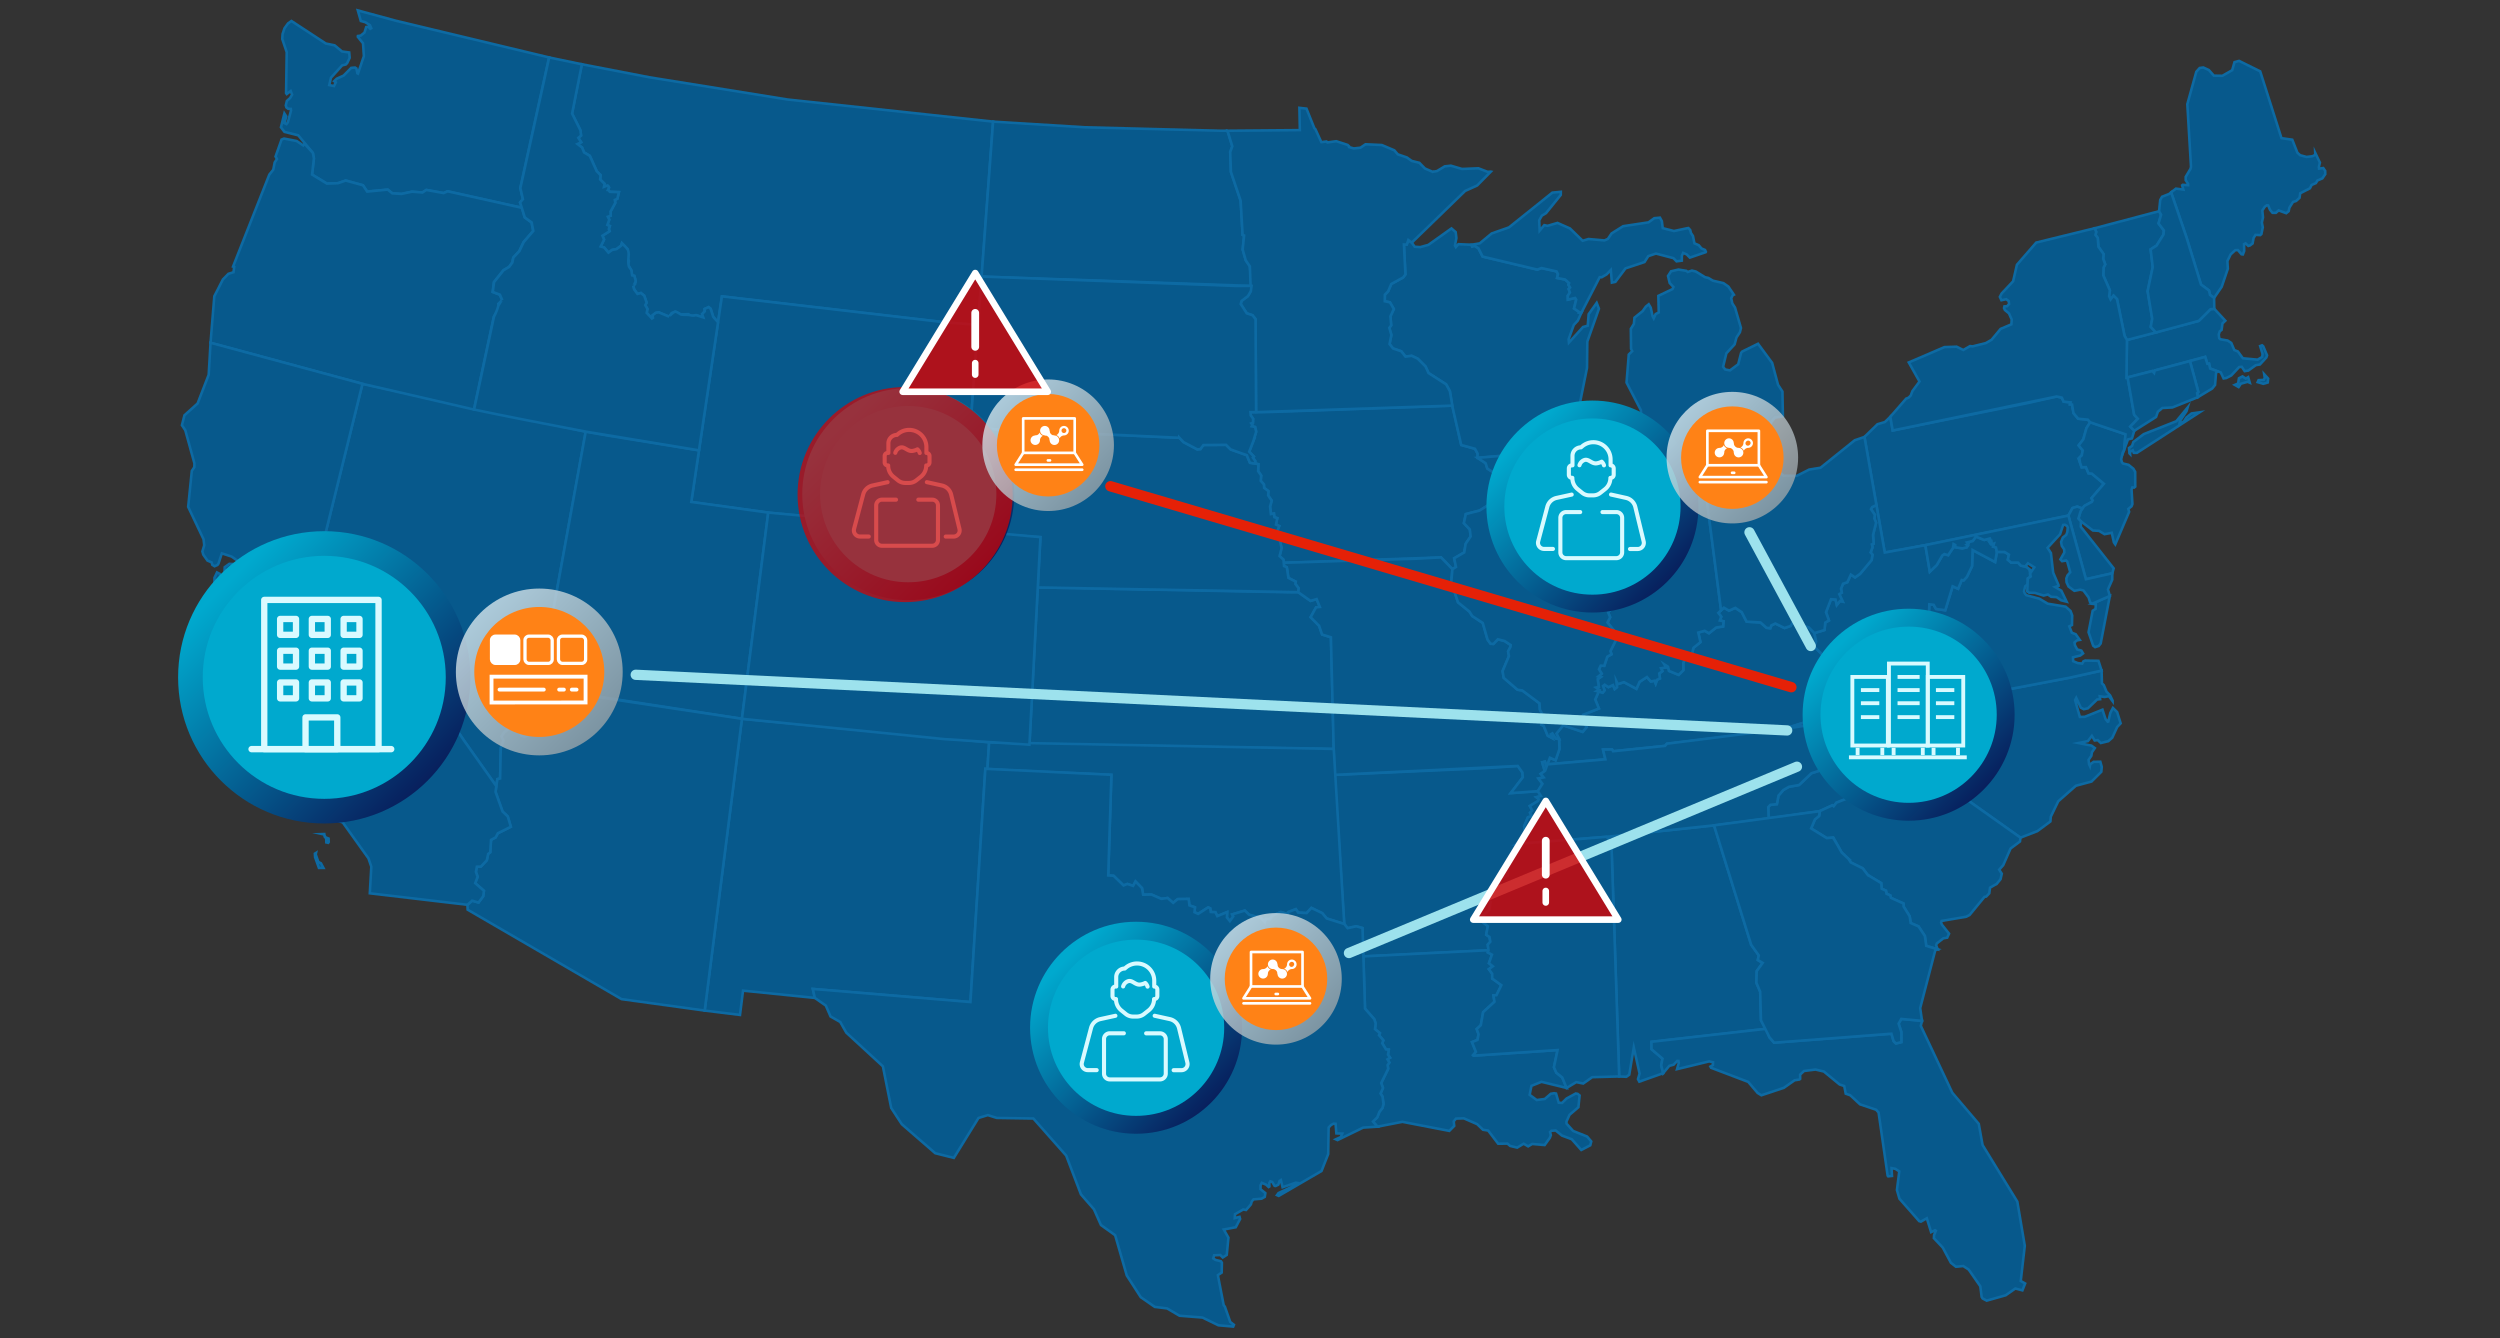 <?xml version="1.0" encoding="UTF-8"?>
<svg xmlns="http://www.w3.org/2000/svg" xmlns:xlink="http://www.w3.org/1999/xlink" width="1500" height="803" viewBox="0 0 1500 803">
  <rect x="0" y="0" width="1500" height="803" fill="#333333" stroke="none"/>
  <defs>
    <style>.cls-1{fill:#07598c;stroke:#0d6aa3;stroke-width:1.54px;}.cls-1,.cls-10,.cls-11,.cls-24,.cls-7,.cls-8,.cls-9{stroke-miterlimit:10;}.cls-2{fill:url(#linear-gradient);}.cls-3{fill:#00a9ce;}.cls-10,.cls-11,.cls-13,.cls-17,.cls-21,.cls-22,.cls-24,.cls-4,.cls-7,.cls-9{fill:none;}.cls-13,.cls-24,.cls-4{stroke:#d9faff;}.cls-10,.cls-11,.cls-13,.cls-17,.cls-21,.cls-22,.cls-4,.cls-7{stroke-linecap:round;}.cls-13,.cls-17,.cls-21,.cls-22,.cls-4{stroke-linejoin:round;}.cls-4{stroke-width:3.79px;}.cls-5{fill:url(#linear-gradient-2);}.cls-6{fill:#ff8216;}.cls-17,.cls-21,.cls-22,.cls-7,.cls-8,.cls-9{stroke:#fff;}.cls-7{stroke-width:2.31px;}.cls-16,.cls-8{fill:#fff;}.cls-8,.cls-9{stroke-width:1.97px;}.cls-10{stroke:#9de2ed;stroke-width:6.17px;}.cls-11{stroke:#e52107;stroke-width:6.24px;}.cls-12{fill:url(#linear-gradient-3);}.cls-13{stroke-width:2.45px;}.cls-14{fill:url(#linear-gradient-4);}.cls-15{fill:url(#linear-gradient-5);}.cls-17{stroke-width:1.59px;}.cls-18{fill:url(#linear-gradient-6);}.cls-19{fill:url(#linear-gradient-7);}.cls-20,.cls-25{fill:#d80000;}.cls-20{fill-rule:evenodd;opacity:0.8;}.cls-21{stroke-width:3.96px;}.cls-22{stroke-width:4.66px;}.cls-23{fill:url(#linear-gradient-8);}.cls-24{stroke-width:2.32px;}.cls-25{opacity:0.7;}.cls-26{fill:url(#linear-gradient-9);}</style>
    <linearGradient id="linear-gradient" x1="137.22" y1="349.07" x2="261.24" y2="473.09" gradientUnits="userSpaceOnUse">
      <stop offset="0" stop-color="#00a9ce"></stop>
      <stop offset="1" stop-color="#081a59"></stop>
    </linearGradient>
    <linearGradient id="linear-gradient-2" x1="288.17" y1="367.79" x2="358.96" y2="438.57" gradientUnits="userSpaceOnUse">
      <stop offset="0" stop-color="#d6e6ed" stop-opacity="0.8"></stop>
      <stop offset="1" stop-color="#9aa3a8" stop-opacity="0.8"></stop>
    </linearGradient>
    <linearGradient id="linear-gradient-3" x1="503.37" y1="254.91" x2="593.31" y2="344.85" xlink:href="#linear-gradient"></linearGradient>
    <linearGradient id="linear-gradient-4" x1="913.88" y1="262.36" x2="1003.82" y2="352.3" xlink:href="#linear-gradient"></linearGradient>
    <linearGradient id="linear-gradient-5" x1="1011.49" y1="246.68" x2="1067.31" y2="302.5" xlink:href="#linear-gradient-2"></linearGradient>
    <linearGradient id="linear-gradient-6" x1="640.07" y1="575.08" x2="730.01" y2="665.01" xlink:href="#linear-gradient"></linearGradient>
    <linearGradient id="linear-gradient-7" x1="737.68" y1="559.4" x2="793.5" y2="615.21" xlink:href="#linear-gradient-2"></linearGradient>
    <linearGradient id="linear-gradient-8" x1="1103.6" y1="387.26" x2="1193.54" y2="477.19" xlink:href="#linear-gradient"></linearGradient>
    <linearGradient id="linear-gradient-9" x1="600.98" y1="239.23" x2="656.79" y2="295.05" xlink:href="#linear-gradient-2"></linearGradient>
  </defs>
  <g id="_02" data-name="02">
    <polygon class="cls-1" points="1340.9 230.95 1343.17 232.25 1344.51 230.23 1348.54 229.08 1349.87 229.63 1348.9 226.3 1347.46 227.13 1345.48 225.83 1343.36 226.96 1342.88 230.08 1340.9 230.95"></polygon>
    <polygon class="cls-1" points="1354.59 229.3 1357.95 230.29 1360.65 229.5 1360.89 227.15 1358.51 224.54 1358.85 226.72 1358.26 227.93 1355.15 228.09 1354.59 229.3"></polygon>
    <polygon class="cls-1" points="1276.57 226.45 1275.87 226.63 1276.17 203.99 1319.29 192.51 1326.33 185.5 1328.58 185.29 1335.19 192.44 1333.48 194.07 1332.97 197.92 1331.82 198.85 1331.26 200.64 1331.54 202.95 1332.24 203.57 1336.53 204.3 1338.75 205.73 1340.59 210.04 1342.72 210.87 1345.71 214.96 1354.58 215.8 1357.3 214.16 1357.54 212.35 1356.07 207.63 1357.23 207.18 1357.95 207.79 1360.24 213.2 1359.83 214.47 1355.96 218.7 1353.48 219.1 1348.99 222.36 1346.8 222.69 1345.07 220.09 1343.49 220.23 1338.75 225.28 1335.75 226.83 1334.15 227.08 1332.44 223.44 1326.08 221.13 1325.44 218.21 1324.4 218.29 1323.11 214.13 1292.82 222.28 1292.46 223.8 1291.4 222.63 1276.57 226.45"></polygon>
    <polygon class="cls-1" points="1034.05 442.21 1069.95 437.43 1083.15 433.33 1084.37 429.83 1088.95 427.55 1089.01 424.83 1092 422.58 1091.86 420 1107.69 404.49 1107.71 404.57 1103.52 404.33 1102.12 402.46 1099.12 401.41 1098.17 398.77 1093.34 394.29 1093.41 392.77 1088.45 387.91 1089.71 385 1088.63 379.86 1088.63 379.86 1085.22 376.38 1081.91 375.56 1079.57 370.7 1076.67 372.03 1074.27 375.6 1070.73 376.81 1065.17 374.1 1062.78 375.25 1062.18 376.95 1059.9 376.66 1056.29 373.47 1047.97 373 1045.05 367.29 1041.19 364.71 1037.41 366.4 1034.35 364.6 1031 367.74 1032.75 370.01 1031.89 372.31 1034.11 372.74 1033.88 375.87 1029.74 376.5 1025.4 379.94 1022.83 378.47 1018.96 379.54 1020.27 385.28 1016.06 388.69 1014.93 393.51 1011.34 394.52 1009.95 397.81 1009.99 402.18 1007.21 404.91 1001.43 402.57 1000.83 400.05 998.58 398.61 999.72 400.48 996.6 400.93 997.41 402.73 995.55 404.04 995.97 407.08 994.25 407.87 993.42 410.16 992.76 408.43 990.49 408.88 988.17 406.23 983.75 409.11 981.85 413.29 974.38 409.28 970.69 410.46 969.79 408.63 970.17 412.3 968.81 413.42 967.8 411.03 965.05 412.28 962.81 410.82 961.8 411.61 962.74 414.21 961.56 415.63 959.3 414.84 957.12 419.71 959.34 425.1 949.86 428.85 949.45 432.27 952.01 436.24 949.59 439.13 937.89 435.18 933.86 440.18 935.46 443.43 935.64 449.5 933.35 456.13 929.93 454.64 928.42 458.63 963.24 455.61 961.83 449.75 967.27 449.72 967.84 450.76 999.03 447.54 1000.14 446.22 1034.05 442.21"></polygon>
    <polygon class="cls-1" points="1241.8 406.61 1119.57 429.87 1118.78 434.54 1119.57 435.81 1118.67 438.67 1119.83 440.38 1117.33 440.3 1115.27 442.32 1112.12 449.24 1108.63 447.99 1106.57 449.02 1100.85 455.51 1098.56 452.64 1095.49 455.03 1094.94 457.31 1092.34 457.1 1092.65 459.16 1091 462.62 1086.86 463.94 1079.44 471 1073.32 472.09 1069.96 474.05 1067.11 477.34 1066.13 482.48 1062.22 482.9 1060.95 484.27 1061.14 491.04 1091.73 486.73 1099.49 483.17 1100.22 483.76 1101.85 481.61 1107.65 479.32 1108.54 477.69 1142.15 474.43 1143.14 477.28 1145.34 474.99 1149.92 479.33 1150.5 483.65 1178.54 478.65 1212.28 502.61 1222.45 498.67 1230.25 492.86 1230.49 489.97 1234.96 480.77 1245.55 471.45 1254.91 468.94 1260.79 463.08 1261.06 460.19 1260.2 457.03 1256.18 457.1 1254.12 458.57 1253.94 459.63 1253.44 458.52 1253.14 455.94 1254.82 453.46 1255.17 451.35 1256.91 448.84 1254.86 447.36 1247.1 445.82 1252.71 444.69 1255.13 441.52 1256.8 444.3 1258.64 444.07 1260.5 445.82 1264.99 444.71 1267.34 442.65 1270.29 436.21 1272.4 434 1270.28 427.24 1267.76 424.77 1266.17 427.79 1264.98 432.93 1264.59 433.02 1263.31 431.37 1261.49 425.8 1250.83 430.1 1247.91 430.14 1245.06 420.08 1245.75 418.73 1248.5 424.62 1250.31 425.54 1252.71 425.01 1258.26 419.71 1260.08 419.52 1259.84 417.75 1262.79 418.2 1265.34 417.7 1267.58 420.75 1267.58 420.36 1266.06 417.24 1263.91 414.99 1262.3 411.09 1261.17 410.02 1260.96 402.35 1241.8 406.61"></polygon>
    <polygon class="cls-1" points="971.51 645.88 975.81 646.08 977.56 644.83 980.27 628.47 983.75 644.15 982.78 647.49 983.59 649 997.91 643.92 996.73 639.11 997.51 635.19 990.92 629.53 990.9 625.07 1059.69 617.29 1056.6 612.23 1056.11 595.01 1053.86 589.74 1054.04 582.66 1057.61 577.73 1054.7 576.02 1055.28 573.26 1050.71 566.87 1028.42 495.21 963.85 502.09 966.82 505.2 971.51 645.88"></polygon>
    <polygon class="cls-1" points="890 460.97 800.63 464.92 806.55 554.39 808.58 556.91 813.77 555.77 817.5 556.84 818.03 573.84 893.11 570.14 892.66 566.8 894.2 565.03 893.7 562.19 891.72 560.83 892.71 555.73 889.87 553.43 891.78 552.51 891.95 551.11 889.72 549.46 893.67 545.85 894.34 541.16 892.71 539.77 897.87 537.47 898.01 535.88 895.72 534.53 898.04 532.71 898.85 530.18 900.31 530.18 900.13 527.31 904.7 525.41 903.94 519.02 904.7 515.69 907.1 515.33 906.93 512.87 911.68 509.45 910.43 506.36 912.82 505.11 913.45 502.78 915.58 502.42 914.47 495.76 916.79 490.32 919.07 489.77 918.04 487.65 919.38 486.35 917.89 483.59 922.76 480.64 923.34 479.59 921.79 478.32 924.62 477.62 922.71 474.69 906.42 475.87 913.67 466.41 913.48 463.55 910.67 459.57 890 460.97"></polygon>
    <polygon class="cls-1" points="774.14 355.37 622.66 352.46 617.66 446.84 800.23 449.36 798.55 382.36 793.26 380.7 791.48 375.48 786.38 370.33 789.65 364.41 791.9 364.17 789.99 359.45 786.32 360.51 778.88 355.29 774.14 355.37"></polygon>
    <polygon class="cls-1" points="760.78 247.24 871.39 243.37 876.74 267 884.97 269.24 886.56 272.11 886.5 274.68 891.38 277.91 892.4 281.13 898.07 284.79 899.01 288.69 898.16 294.21 895.68 296.67 894.93 301.78 887.74 306.34 879.48 308.46 878.34 313.9 881.89 317.64 882.39 321.88 879.41 326.24 878.54 331.46 872.5 334.99 873.62 340.19 871.46 341.52 864.63 334.45 770.32 337.67 770.07 335.8 767.74 333.65 768.95 328.89 767.78 323.75 768.02 319.58 766.3 318.81 767.53 315.62 765.59 314.76 766.36 310.88 764.59 310.31 764.37 308.13 762.53 308.44 762.03 303.89 763.02 300.42 760.88 297.27 761.07 294.7 758.49 292.75 758.34 290.67 756.43 288.5 756.7 285.33 754.87 282.67 755.05 278.51 753.11 278.13 753.17 276.65 751.7 274.58 752.27 273.88 749.52 271.03 752.66 262.92 752.52 262.91 753.7 259.04 753.04 256.19 750.98 255.8 751.4 255.01 750.74 254.03 751.75 253.72 751.88 251.26 750.45 249.29 750.29 247.3 760.78 247.24"></polygon>
    <polygon class="cls-1" points="488.91 598.75 487.69 593.37 582.26 601.23 591.21 461.28 592.46 461.37 593.47 445.42 445.16 431.28 422.81 606.35 444 608.96 445.82 594.39 488.91 598.75"></polygon>
    <polygon class="cls-1" points="567.1 193.41 433.15 177.83 430.83 193.42 427.92 190.09 426.38 185.28 425.18 184.29 422.73 185.42 422.88 186.84 421.26 188.48 421.95 190.49 417.61 189.11 414.51 189.93 413.09 188.51 408.44 188.66 405.14 187.03 403.02 187.78 401.51 190.04 395.23 187.41 393.48 187.71 391.59 189.18 391.82 190.73 391.19 191.12 387.98 187.68 388.45 185.36 387.13 183.03 387.96 181.58 386.52 177.44 384.54 175.78 382.45 176.33 380.57 173.7 379.91 171.38 381.06 170.48 381.41 168.85 380.58 165.51 379.29 165.19 378.87 162.42 376.89 158.87 377.35 156.65 376.53 154.9 377.19 152.81 376.07 151.93 376.69 149.63 373.15 145.9 372.67 147.43 369.9 149.42 367.29 149.93 365.08 151.53 362.49 148.46 360.39 147.85 362.44 143.75 361.49 141.36 365.77 138.66 365.32 137.37 365.93 135.59 364.44 134.93 365.59 131.74 364.73 129.98 366.45 129.41 366.35 126.89 369.21 121.62 368.91 119.88 370.41 119.26 371.37 115.25 365.93 115.05 364.83 113.83 365.49 112.56 364.59 111.41 362.39 112.08 362.74 110.24 360.11 107.66 360.39 105.12 358.03 102.67 353.89 93.48 350.43 91.42 349.24 88.5 346.5 86.35 348.7 85.29 346.96 82.67 348.61 81.29 348.21 78.13 343.2 68.16 349.08 38.54 389.61 46.37 472.58 59.71 595.86 72.97 586.81 194.97 567.1 193.41"></polygon>
    <polygon class="cls-1" points="1262.35 290.25 1255.14 284.2 1253.11 283.98 1251.55 280.27 1248.96 280.37 1247.74 276.79 1247.92 276.95 1247.62 274.58 1249.05 273.22 1249.64 270.23 1247.18 267.25 1249.97 263.64 1251.87 256.88 1254.13 253.38 1252.7 251.79 1246.9 251.23 1244.08 247.85 1243.23 242.75 1242.01 242.63 1242.35 241.43 1238.16 240.99 1237.11 238.59 1234 237.89 1216.86 241.79 1135.62 258.3 1134.13 250.12 1130.93 253.23 1126.51 254.52 1118.67 262.15 1130.85 331.53 1155.23 327.11 1241.04 309.35 1243.5 304.83 1246.37 303.97 1249.43 305.09 1250.54 303.61 1255.13 301.12 1255.62 300.19 1254.86 298.94 1262.35 290.25"></polygon>
    <polygon class="cls-1" points="939.96 652.78 924.91 649.1 918.87 651.5 917.79 656.88 922.03 660.02 926.86 659.39 930.47 656.27 932.43 655.92 933.63 656.13 935.24 661.63 937.23 661.75 939.94 659.1 945.44 656.11 946.59 656.3 947.77 657.27 947.04 664.34 941.73 668.89 939.89 672.88 939.91 674.16 943.88 678.57 952.28 681.93 954.76 684.86 954.17 687.18 948.76 689.99 943.06 683.54 937.19 681.36 933.41 678.29 930.84 678.48 930.02 679.23 930.52 681.07 929.93 682.67 926.79 687.04 919.31 686.38 916.9 687.83 914.19 686.24 910.29 688.57 906.07 687.56 904.51 686.18 898.91 686.24 892.89 678.34 889.78 677.84 886.32 674.51 878.31 671.01 873.59 671.16 872.23 672.81 872.54 675.55 869.59 678.54 841.44 673.1 826.45 676.01 823.78 672.95 826.35 670.41 827.68 667.02 829.48 664.8 830.09 662.33 829.51 658.02 828.33 656.11 829.76 652.8 828.72 649.8 832.91 641.28 832.57 639.02 833.61 637.52 832.45 635.58 834.02 634.64 832.77 632.81 833.26 629.95 832.4 629.78 832.49 629.68 831.56 629.61 829.33 625.94 830.01 624.24 827.39 621.1 827.93 619.88 825 617.51 825.39 614.06 824.55 611.53 819 605.19 818.03 573.84 893.11 570.14 892.7 571.45 895.17 572.78 893.36 577.94 895.7 579.77 893.32 581.51 895.31 584.25 895.33 587.11 900.82 591.12 897.87 597.13 896.06 597.26 896.7 601.06 889.89 607.3 888.5 615.1 886.02 617.4 887.15 620.59 886.49 623.98 883.2 625.25 885.55 631.14 883.41 633.63 883.57 633.42 934.55 630.03 932.36 640.36 933.79 643.6 937.34 646.48 939.96 652.78"></polygon>
    <polygon class="cls-1" points="1293.57 199.48 1290.45 196.11 1291.33 191.26 1288.58 174.72 1291.64 160.23 1290.39 149.63 1293.96 147.34 1298.12 140.69 1298.33 138.28 1295.13 134.06 1296.67 128.83 1295.44 126.72 1256.75 136.95 1257.73 139.14 1257.27 140.98 1258.64 142.78 1259.05 148.05 1262.14 152.46 1261.9 155.27 1263.13 158.63 1262.14 160.49 1261.96 165.23 1265.91 174.19 1265.47 177.68 1266.36 179.68 1268.13 177.39 1270.2 179.5 1274.73 201.51 1276.17 203.99 1293.57 199.48"></polygon>
    <polygon class="cls-1" points="1248.56 312.82 1255.73 318.29 1259.46 318.54 1262.72 320.52 1267.06 319.69 1268.32 325.41 1269.16 326.63 1277.48 307.09 1276.99 305.36 1278.93 303.77 1279.45 302.41 1278.93 293.66 1279.39 292.44 1280.43 292.58 1281.15 292 1281.11 283.12 1280.03 281.24 1277.13 278.89 1273.79 278.09 1273.14 277.32 1272.69 275.48 1273.58 271.6 1274.48 270.06 1275.29 260.57 1254.13 253.38 1251.87 256.88 1249.97 263.64 1247.18 267.25 1249.64 270.23 1249.05 273.22 1247.62 274.58 1247.92 276.95 1247.74 276.79 1248.96 280.37 1251.55 280.27 1253.11 283.98 1255.14 284.2 1262.35 290.25 1254.86 298.94 1255.62 300.19 1255.13 301.12 1250.54 303.61 1248.39 306.65 1247.03 311.15 1248.56 312.82"></polygon>
    <polygon class="cls-1" points="1318.71 238.32 1327.35 233.1 1329.05 230.96 1329.62 223.94 1330.33 222.7 1326.08 221.13 1325.44 218.21 1324.4 218.29 1323.11 214.13 1313.95 216.65 1318.99 235.18 1318.26 235.88 1318.71 238.32"></polygon>
    <polygon class="cls-1" points="1162.61 569.58 1161.68 567.15 1162.09 566.07 1165.95 563.02 1168.33 562.6 1169.44 560.2 1165.11 554.75 1164.65 553.52 1164.98 552.55 1179.68 550.05 1181.76 548.99 1190.69 538.13 1191.76 537.93 1193.57 535.99 1194.02 532.59 1198.04 530.33 1200.36 527.47 1201.07 524.23 1199.51 521.8 1201.93 519.12 1206.33 509.12 1211.99 504.89 1212.28 502.61 1178.54 478.65 1150.5 483.65 1149.92 479.33 1145.34 474.99 1143.14 477.28 1142.15 474.43 1108.54 477.69 1107.65 479.32 1101.85 481.61 1100.22 483.76 1099.49 483.17 1091.73 486.73 1091.9 486.71 1091.44 489.59 1088.97 491.64 1086.66 497.08 1096.09 502.89 1099.79 502.54 1101.88 506.04 1101.86 505.94 1104.98 511.46 1109.3 515.51 1109.21 515.52 1110.43 517.43 1117.64 521.03 1120.77 525.13 1120.84 525.12 1128.74 529.88 1129.01 533.24 1131.6 534.42 1131.91 536.27 1134.15 537.21 1134.55 538.73 1142.11 542.12 1142.15 543.9 1145.81 549.8 1146.4 553.82 1151.09 555.83 1154.91 561.59 1155.75 567.54 1162.61 569.58"></polygon>
    <polygon class="cls-1" points="1255.27 362.26 1257.49 362.57 1257.34 365.35 1255.61 366.44 1253.12 379.32 1255.92 387.43 1257.07 388.29 1259.23 387.59 1260.41 386.1 1265.91 357.56 1255.27 362.26"></polygon>
    <polygon class="cls-1" points="237.58 12.45 329.46 34.45 312.18 112.83 313.71 119.49 312.01 121.54 313.16 124.7 268.56 114.78 266.19 115.85 255.8 113.97 253.43 115.51 247.23 115.01 240.86 116.36 235.39 116 232.61 113.77 220.3 114.96 217.79 111.17 207.41 108.32 202.81 109.93 196.15 110.17 187.23 104.75 188.34 95.07 187.71 91.74 178.93 81.19 170.68 79.13 168.56 76.37 170.63 68.08 171.75 69.83 170.7 73.92 171.89 74.48 172.71 73.38 174.62 66.29 174.48 65.33 172.92 65.29 171.82 64.46 171.47 63.22 172.12 60.54 174.01 58.87 175.26 56.79 174.41 54.6 172.05 56.45 171.64 55.92 172.02 31.28 169.35 23.37 169.53 20.46 170.71 16.95 172.83 14.01 174.86 12.59 195.48 26.11 200.78 27.2 205.2 30.88 209.53 31.48 209.82 34.69 208.33 37.82 207.46 38.71 205.31 39.22 198.57 46.66 197.54 51.04 200.38 51.63 201.49 49.41 200.51 48.73 202.03 47.22 206.18 45.34 210.72 40.72 213 40.52 213.83 41.05 214.42 43.95 214.78 44.15 218.32 33.69 217.8 25.98 214.68 22.08 214.74 21.6 216.45 21.35 218.67 19.55 219.73 16.2 221 16.05 222.17 17.27 222.75 16.92 221.95 15.09 219.15 13.32 216.48 12.59 214.68 6.24 237.58 12.45"></polygon>
    <polygon class="cls-1" points="1241.8 406.61 1119.57 429.87 1069.95 437.43 1083.15 433.33 1084.37 429.83 1088.95 427.55 1089.01 424.83 1092 422.58 1091.86 420 1107.69 404.49 1107.71 404.57 1108.3 405.29 1107.58 406.7 1109.06 407.58 1109.46 409.61 1112.09 411.71 1117.65 413.42 1122.47 410.51 1123.37 408.35 1127.4 410.69 1134.68 407.06 1135.4 406.12 1134.65 404.53 1135.19 403.54 1138.02 404.46 1142.86 400.9 1144.82 401.76 1148.6 398.18 1147.58 396.86 1149.33 394.72 1147.38 393.15 1152.75 381.81 1153.51 376.54 1155.94 373.16 1155.57 371.63 1157.42 367.65 1157.58 362.58 1160.22 362.89 1161.6 365.36 1167.15 366.15 1171.57 351.78 1174.87 353.27 1177.04 348 1178.17 348.26 1180.1 346.19 1183.23 339.69 1183.56 330.02 1197.06 337.21 1198.12 331.13 1202.72 331.18 1205.37 332.77 1204.7 335.83 1206.68 337.55 1210.88 337.59 1212.49 339.37 1215.11 339.93 1216.78 340.79 1216.68 340.71 1217.73 342.01 1218.41 345.92 1216.71 347.08 1216.67 350.54 1215.12 351.78 1214.43 354.77 1214.84 356 1215.78 357.12 1223.61 359.21 1228.58 362.2 1239.38 363.98 1242.33 366.6 1243.33 369.31 1243.18 375.03 1241.6 375.8 1243.09 379.63 1245.42 380.52 1247.85 383.95 1246.24 384.21 1244.69 385.48 1245 387.22 1246.34 389.68 1248.81 390.34 1249.84 392.05 1248.12 393.35 1243.78 394.4 1243.89 396.7 1246.63 397.84 1249.34 398.15 1250.07 396.77 1251.1 396.34 1259.08 396.48 1260.96 402.35 1241.8 406.61"></polygon>
    <polygon class="cls-1" points="850.13 335.21 770.32 337.67 770.42 339.65 772.07 340.33 773.05 346.76 777.43 348.98 777.22 350.36 779.13 352.91 778.88 355.29 786.32 360.51 789.99 359.45 791.9 364.17 789.65 364.41 786.38 370.33 791.48 375.48 793.26 380.7 798.55 382.36 800.63 464.92 910.67 459.57 913.48 463.55 913.67 466.41 906.42 475.87 922.71 474.69 925.47 470.29 923.09 467.1 926.2 466.45 924.45 464.32 926.85 462.63 925.33 457.38 926.96 456.94 927.85 460.26 929.93 454.64 933.35 456.13 935.64 449.5 935.46 443.43 933.54 443.09 931.41 439.99 930.45 440.56 931.41 442.88 928.63 441.4 926.2 435.53 924.81 434.84 926.39 430.25 923.93 425.77 923.73 422 913.35 414.25 910.54 413.86 902.22 406.7 901.56 402.67 905.37 393.65 904.86 390.9 906.34 388.02 906.42 387.01 902.73 384.58 898.7 383.58 896.07 386.35 894.37 386.26 892.53 383.71 889.65 373.76 883.31 369.59 881.73 367 874.8 361.37 870.78 349.3 871.46 341.52 864.63 334.45 850.13 335.21"></polygon>
    <polygon class="cls-1" points="732.22 78.44 650.91 76.37 595.86 72.97 588.96 165.94 750.94 171.55 749.92 159.79 747.45 156.18 745.6 149.71 746.47 141.28 745.57 140.98 744.39 120.44 738.57 103.18 738.12 91.29 739.39 87.78 736.5 78.44 736.57 78.45 732.22 78.44"></polygon>
    <polygon class="cls-1" points="278.42 444.36 194.99 321.19 217.47 230.29 351.43 258.99 319.02 437.46 316.38 441.4 314.88 442.15 312.82 441.45 311.03 437.71 308.68 437.77 306.38 436.33 302.49 439.44 300.93 441.76 302.12 444.41 300.48 448.85 300.06 467.1 298.43 467.49 297.79 471.71 278.42 444.36"></polygon>
    <polygon class="cls-1" points="567.1 193.41 433.15 177.83 414.77 301.17 460.95 307.57 577.58 319.21 586.81 194.97 567.1 193.41"></polygon>
    <polygon class="cls-1" points="1312 142.78 1302.66 115.43 1305.56 113.17 1309.99 113.76 1309.27 111.2 1309.68 110.88 1312.86 111.11 1312.81 110.2 1311.42 108.14 1311.42 106.1 1314.3 101.28 1314.6 100.07 1312.39 62.49 1317.79 43.04 1319.8 40.8 1321.96 40.48 1325.3 42.01 1328.31 45.4 1333.41 45.48 1339.31 42.12 1340.7 37.29 1343.44 36.53 1356.11 42.8 1368.88 82.89 1375.36 83.82 1378.43 91.6 1380.09 93.13 1383.94 94.17 1387.54 93.72 1389.17 92.88 1389.12 91.64 1391.95 97.57 1391.33 100.16 1391.43 101.15 1393.97 100.83 1395.12 102.53 1395.18 104.48 1393.42 107.04 1390.44 108.32 1389.55 109.85 1386.96 110.99 1385.98 112.97 1380.13 115.97 1379.74 118.69 1377.69 120.58 1375.81 121.17 1373.68 124.53 1373.19 126.75 1371.72 127.93 1367.19 126.25 1365.51 127.71 1363.5 127.69 1362 125.89 1360.89 123.24 1360.06 123.18 1358.86 124.08 1357.4 126.27 1357.8 130.47 1357.12 133.56 1357.68 136.4 1356.84 140.45 1356.15 141.08 1353.29 140.91 1352.15 142.81 1351.57 146.07 1350.01 147.26 1348.99 147.57 1347.33 146.01 1346.43 146.47 1346.53 150.56 1345.74 152.66 1344.9 152.57 1342.75 150.04 1341.2 150.09 1338.39 152.64 1336.44 156.62 1336.7 161.28 1333.03 172.08 1328.45 178.74 1326.01 176.97 1325.39 174.28 1320.58 170.71 1312 142.78"></polygon>
    <polygon class="cls-1" points="968.22 293.32 964.61 293.39 959.86 292.03 967.07 364.95 964.86 367.37 966.07 370.35 964.49 373.5 968.15 378.1 967.87 380.72 969.32 384.47 966.25 390.65 966.9 392.57 964.36 394.02 962.56 399.49 960.4 399.39 959.37 401.58 961.01 404.22 958.94 405.9 960.36 406.26 958.61 407.53 959.29 412.04 957.54 412.51 959.46 413.93 958.05 414.66 959.23 414.94 959.3 414.84 961.56 415.63 962.74 414.21 961.8 411.61 962.81 410.82 965.05 412.28 967.8 411.03 968.81 413.42 970.17 412.3 969.79 408.63 970.69 410.46 974.38 409.28 981.85 413.29 983.75 409.11 988.17 406.23 990.49 408.88 992.76 408.43 993.42 410.16 994.25 407.87 995.97 407.08 995.55 404.04 997.41 402.73 996.6 400.93 999.72 400.48 998.58 398.61 1000.83 400.05 1001.43 402.57 1007.21 404.91 1009.99 402.18 1009.95 397.81 1011.34 394.52 1014.93 393.51 1016.06 388.69 1020.27 385.28 1018.96 379.54 1022.83 378.47 1025.4 379.94 1029.74 376.5 1033.88 375.87 1034.11 372.74 1031.89 372.31 1032.75 370.01 1031 367.74 1032.63 366.13 1021.97 283.57 973.32 289.09 968.22 293.32"></polygon>
    <polygon class="cls-1" points="952.21 220.75 952.39 204.96 959.37 185.23 958.01 181.72 953.19 188.53 952.63 195.42 949.82 196.19 941.35 205.55 941.16 203.58 944.27 194.98 946.7 192.36 948.95 187.4 947.61 187.43 947.67 187.31 944.42 185.06 945.73 179.78 945.07 178.77 940.72 179.8 940.69 177.42 941.95 175.53 941.21 173.42 942.04 172.55 941.01 170.76 941.47 169.85 939.06 167.7 934.25 166.79 934.8 164.46 933.96 162.85 924.91 160.83 922.38 161.75 889.59 153.95 887.04 148.92 884.61 147.43 883.27 147.91 882.85 146.85 875.04 146.5 873.51 148.26 872.97 147.32 873.85 142.85 873.41 139.25 870.88 137.05 857.03 146.92 852.13 148.27 848.83 148.05 847.07 145.59 845 144.03 844.06 146.73 842.35 146.71 843.25 164.65 841.88 166.48 834.78 170.37 832.88 174.77 830.91 176.82 830.86 180.75 833.95 181.4 836.28 185.44 834.26 189.77 834.71 195.26 833.58 196.7 834.82 200.97 833.72 206.43 835.82 209.1 840.75 210.75 843.29 213.99 847.01 213.5 850.61 215.19 855.32 219.89 857.09 223.82 867.68 230.64 869.93 234.75 871.32 243.38 876.74 267 884.97 269.24 886.56 272.11 886.5 274.68 951 269.34 947.05 246.33 952.21 220.75"></polygon>
    <polygon class="cls-1" points="1312.58 244.49 1305.76 252.76 1286.25 260.46 1280.03 265.2 1279.22 267.54 1277.41 268.81 1277.66 272.01 1278.07 272.43 1277.97 271.13 1279.66 270.2 1280.25 271.69 1282.12 271.73 1319.78 247.38 1314.92 248.07 1311.83 250.54 1310.31 252.9 1307.71 254.1 1307.9 252.72 1311.89 246.74 1312.58 244.49"></polygon>
    <polygon class="cls-1" points="1088.63 379.86 1094.7 378.02 1095.16 373.54 1097.37 372.27 1095.58 367.34 1098.6 359.53 1101.32 359.71 1102.09 362.99 1104.01 360.58 1105.6 360.92 1103.58 356.52 1105.05 355.58 1104.59 353.25 1105.8 350.25 1108.41 349.32 1110.5 344.75 1113.02 346.45 1116.04 344.33 1122.96 336.03 1123.5 332.8 1122.35 331.49 1123.55 328.26 1123.11 326.63 1124.2 326.24 1123.81 320.98 1125.65 313.62 1124.61 311.08 1124.92 308.92 1122.57 305.5 1123.26 304.28 1125.77 303.03 1125.84 303.03 1130.85 331.53 1155.23 327.11 1157.9 343.05 1162.02 339.05 1165.39 333.27 1166.61 332.42 1168.89 333.11 1171.77 328.81 1172.13 326.42 1173.19 327.01 1173.13 328.34 1177.42 329.02 1180 328.41 1180.73 327.44 1179.9 326.81 1180.94 326.19 1180.25 325.42 1183.69 324.54 1185.55 321.94 1190.51 323.98 1193.94 323.08 1194.39 324.09 1193.44 324.8 1194.25 326.04 1194.93 325.3 1195.09 326.49 1196.41 326.11 1195.86 327.95 1197.6 328.5 1198.12 331.13 1197.06 337.21 1183.56 330.02 1183.23 339.69 1180.1 346.19 1178.17 348.26 1177.04 348 1174.87 353.27 1171.57 351.78 1167.15 366.15 1161.6 365.36 1160.22 362.89 1157.58 362.58 1157.42 367.65 1155.57 371.63 1155.94 373.16 1153.51 376.54 1152.75 381.81 1147.38 393.15 1149.33 394.72 1147.58 396.86 1148.6 398.18 1144.82 401.76 1142.86 400.9 1138.02 404.46 1135.19 403.54 1134.65 404.53 1135.4 406.12 1134.68 407.06 1127.4 410.69 1123.37 408.35 1122.47 410.51 1117.65 413.42 1112.09 411.71 1109.46 409.61 1109.06 407.58 1107.58 406.7 1108.3 405.29 1107.71 404.57 1103.52 404.33 1102.12 402.46 1099.12 401.41 1098.17 398.77 1093.34 394.29 1093.41 392.77 1088.45 387.91 1089.71 385 1088.63 379.86 1088.63 379.86"></polygon>
    <polygon class="cls-1" points="1119.57 429.87 1069.95 437.43 1000.14 446.22 999.03 447.54 967.84 450.76 967.27 449.72 961.83 449.75 963.24 455.61 928.42 458.63 927.85 460.26 926.96 456.94 925.33 457.38 926.85 462.63 924.45 464.32 926.2 466.45 923.09 467.1 925.47 470.29 922.71 474.69 924.62 477.62 921.79 478.32 923.34 479.59 922.76 480.64 917.89 483.59 919.38 486.35 918.04 487.65 919.07 489.77 916.79 490.32 914.47 495.76 915.58 502.42 913.45 502.78 912.82 505.11 910.43 506.36 963.85 502.09 1028.42 495.21 1061.14 491.04 1060.95 484.27 1062.22 482.9 1066.13 482.48 1067.11 477.34 1069.96 474.05 1073.32 472.09 1079.44 471 1086.86 463.94 1091 462.62 1092.65 459.16 1092.34 457.1 1094.94 457.31 1095.49 455.03 1098.56 452.64 1100.85 455.51 1106.57 449.02 1108.63 447.99 1112.12 449.24 1115.27 442.32 1117.33 440.3 1119.83 440.38 1118.67 438.67 1119.57 435.81 1118.78 434.54 1119.57 429.87"></polygon>
    <polygon class="cls-1" points="997.91 643.92 1001.56 639.51 1004.13 638.84 1006.36 636.54 1007.07 636.56 1007.28 637.74 1006.22 641.5 1025.53 636.83 1027.83 637.37 1027.74 639.05 1026.23 639.92 1026.65 640.67 1048.93 649.14 1054.56 655.77 1056.83 657.17 1070.33 652.69 1076.73 648.18 1079.68 647.7 1080.09 647.35 1080.08 644.77 1082.45 642.58 1089.3 641.73 1094.31 642.91 1103.79 650.71 1106.53 651.61 1107.44 656.23 1110.1 657.13 1116.02 662.61 1125.66 665.84 1127.14 667.5 1132.57 705.37 1132.91 705.81 1135.19 705.57 1134.92 700.86 1137.19 701.3 1139.56 702.82 1138.15 714 1139.65 719.2 1151.5 732.67 1152.54 732.99 1156.08 730.96 1158.66 739.31 1160.99 738.16 1161.51 738.47 1160.46 741 1160.32 742.9 1165.64 748.54 1170.56 757.69 1173.58 760.06 1177.96 759.63 1181.22 761.75 1188.19 771.79 1188.98 778.16 1189.61 779.13 1192.03 780.39 1203.4 777.17 1209.21 773.11 1213.45 774.22 1215.09 770.09 1212.45 768.59 1214.88 747.46 1210.4 720.98 1189.55 687.01 1187.26 674.3 1171.4 655.66 1152.48 615.52 1153.21 612.5 1140.75 611.35 1139.15 614.18 1140.79 619.2 1140.81 625.28 1137.58 626.08 1136.14 624.61 1134.86 620.23 1064.44 625.61 1061.71 622.49 1059.69 617.29 990.9 625.07 990.92 629.53 997.51 635.19 996.73 639.11 997.91 643.92"></polygon>
    <polygon class="cls-1" points="1241.04 309.35 1243.5 304.83 1246.37 303.97 1249.43 305.09 1248.39 306.65 1247.03 311.15 1248.56 312.82 1248.44 316 1268.2 341.03 1267.39 343.97 1251.54 347.55 1241.04 309.35"></polygon>
    <polygon class="cls-1" points="217.47 230.29 126.32 205.66 128.58 177.76 133.75 167.65 137.05 164.29 140.09 163.33 140.51 160.17 139.82 159.96 161.61 104.72 163.96 101.83 164.8 97.46 166.18 95.41 165.32 93.92 168.93 83.73 170.44 83.14 178.02 84.61 181.91 87.25 182.7 86.23 187.71 91.74 188.34 95.07 187.23 104.75 196.15 110.17 202.81 109.93 207.41 108.32 217.79 111.17 220.3 114.96 232.61 113.77 235.39 116 240.86 116.36 247.23 115.01 253.43 115.51 255.8 113.97 266.19 115.85 268.56 114.78 313.16 124.7 314.82 130.47 318.92 133.44 319.89 138.56 314.1 145.29 311.55 150.68 307.95 154.54 307.32 157.53 305.41 160.14 302.04 162.14 296.33 169.29 295.57 175.16 299.85 176.79 301.29 180.13 298.97 182.25 299.38 184.76 296.28 190.05 284.36 245.73 217.47 230.29"></polygon>
    <polygon class="cls-1" points="365.8 261.53 419.38 270.21 414.77 301.17 460.95 307.57 445.16 431.28 323.56 412.49 351.43 258.99 365.8 261.53"></polygon>
    <polygon class="cls-1" points="699.01 262.32 582.22 256.84 577.58 319.21 624.26 322.29 622.66 352.46 778.88 355.29 779.13 352.91 777.22 350.36 777.43 348.98 773.05 346.76 772.07 340.33 770.42 339.65 770.07 335.8 767.74 333.65 768.95 328.89 767.78 323.75 768.02 319.58 766.3 318.81 767.53 315.62 765.59 314.76 766.36 310.88 764.59 310.31 764.37 308.13 762.53 308.44 762.03 303.89 763.02 300.42 760.88 297.27 761.07 294.7 758.49 292.75 758.34 290.67 756.43 288.5 756.7 285.33 754.87 282.67 755.05 278.51 749.98 277.66 748.09 273.12 738.4 269.66 735.61 266.88 722.05 267.01 720.23 269.45 718.43 269.64 710.11 265.27 707.57 262.57 707.57 262.67 699.01 262.32"></polygon>
    <polygon class="cls-1" points="1328.45 178.74 1326.01 176.97 1325.39 174.28 1320.58 170.71 1312 142.78 1302.66 115.43 1301.55 116.34 1297.19 118.07 1296.12 119.99 1295.44 126.72 1296.67 128.83 1295.13 134.06 1298.33 138.28 1298.12 140.69 1293.96 147.34 1290.39 149.63 1291.64 160.23 1288.58 174.72 1291.33 191.26 1290.45 196.11 1293.57 199.48 1319.29 192.51 1326.33 185.5 1328.58 185.29 1328.45 178.74"></polygon>
    <polygon class="cls-1" points="606.06 462.18 666.84 464.89 664.93 525.27 668.15 525.47 674.13 531.29 676.42 530.36 679.87 531.54 681.31 528.9 685.18 532.85 685.89 536.84 690.92 536.74 696.79 539.32 700.54 538.8 703.9 541.72 706.61 539.48 713.2 539.36 713.64 543.24 716.97 544.37 716.69 547.33 718.89 548.34 724.93 544.43 726.14 545.02 726.46 547.2 729.23 547.32 730.36 549.69 736.31 547.26 736.14 550.5 737.94 552.68 739.98 549.83 739.33 548.64 746.89 546.35 749.43 548.82 756.54 550.77 758.92 553.43 759.55 551.43 761.92 551.52 763.37 549.44 768.55 547.2 772.73 548.54 772.88 547.26 777.49 545.5 778.91 547.55 783.98 547.86 786.84 544.76 793.33 547.88 796.02 551.08 806.55 554.39 800.23 449.36 593.47 445.42 592.46 461.37 606.06 462.18"></polygon>
    <polygon class="cls-1" points="1276.79 263.67 1279.18 263.06 1280.57 258.38 1278.17 255.97 1282.71 251.26 1280.5 248.84 1276.57 226.45 1275.87 226.63 1276.17 203.99 1274.73 201.51 1270.2 179.5 1268.13 177.39 1266.36 179.68 1265.47 177.68 1265.91 174.19 1261.96 165.23 1262.14 160.49 1263.13 158.63 1261.9 155.27 1262.14 152.46 1259.05 148.05 1258.64 142.78 1257.27 140.98 1257.73 139.14 1256.75 136.95 1221.71 145.55 1210.15 158.85 1207.86 168.77 1200.96 176.09 1199.91 178.14 1200.85 180.15 1203.76 179.52 1205.24 180.68 1205.44 182.45 1204.19 183.76 1202.67 183.8 1202.41 184.85 1202.96 186.05 1205.39 188.04 1207 191.71 1206.83 194.6 1200.36 197.34 1194.92 203.89 1191.51 205.84 1183.58 207.82 1182.02 207.66 1177.98 210 1173.99 208.02 1166.71 208.25 1145.26 217.46 1151.71 228.9 1147.46 234.64 1146.42 237.35 1145.12 238.62 1143.67 239.19 1134.2 250.05 1135.62 258.3 1234 237.89 1237.11 238.59 1238.16 240.99 1242.35 241.43 1242.01 242.63 1243.23 242.75 1244.08 247.85 1246.9 251.23 1252.7 251.79 1254.13 253.38 1275.29 260.57 1274.5 269.83 1276.79 263.67"></polygon>
    <polygon class="cls-1" points="886.29 111.3 894.51 102.98 894.47 102.97 892.6 103.11 887.02 100.97 878.85 101.31 877.22 101.36 877.22 101.36 877.16 101.36 870.49 99.4 866.85 99.81 862.2 102.63 859.68 103.08 859.67 103.06 859.61 103.09 854.96 101.1 851.63 97.68 847.05 96.56 844.15 94.48 838.68 92.6 836.58 90.17 829.07 87.01 819.32 86.56 816.29 88.61 812.34 89.05 812.31 89.05 812.27 89.05 809.46 88.27 809.45 87.78 808.56 86.94 801.76 84.73 799.66 85.01 796.5 85.46 796.48 85.45 796.41 85.45 795.88 84.89 792.84 85.27 792.84 85.27 792.79 85.27 789.23 77.48 788.61 76.91 783.89 65.18 779.64 64.69 779.9 78.07 736.5 78.44 739.39 87.78 738.12 91.29 738.57 103.18 744.39 120.44 745.57 140.98 746.47 141.28 745.6 149.71 747.45 156.18 749.92 159.79 750.47 174.7 748.76 177.66 744.97 180.51 744.42 182.4 748.04 187.99 751.51 189.15 753.33 191.5 753.65 247.28 871.39 243.37 869.93 234.75 867.68 230.64 857.09 223.82 855.32 219.89 850.61 215.19 847.01 213.5 843.29 213.99 840.75 210.75 835.82 209.1 833.72 206.43 834.82 200.97 833.58 196.7 834.71 195.26 834.26 189.77 836.28 185.44 833.95 181.4 830.86 180.75 830.91 176.82 832.88 174.77 834.78 170.37 841.88 166.48 843.25 164.65 842.35 146.71 844.06 146.73 845 144.03 847.07 145.59 879.07 114.56 886.29 111.3"></polygon>
    <polygon class="cls-1" points="961 166.37 963.94 164.65 966.49 162 967.11 169.57 969.23 169.13 975.33 161.01 986.7 157.24 988.97 153.68 993.57 152.14 1004.03 154.88 1005.94 156.81 1009.09 156.39 1009.12 153.51 1009.86 151.73 1012 152.64 1013.92 154.57 1023.42 151.31 1023.53 151.08 1023.02 149.97 1020.89 149.07 1019.25 147.12 1016.66 145.98 1015.79 141.63 1014.58 139.81 1014.12 138 1013.05 136.82 1012.39 136.91 1004.35 138.61 997.64 136.89 997.12 132.71 995.97 130.59 992.57 130.91 989.11 133.41 973.88 135.71 966.97 140.04 964.72 143.35 962.69 144.25 953.12 143.41 949.59 144.45 941.98 137.06 934.49 133.75 928.52 135.49 926.57 135.08 923.79 138.38 923.52 132.22 925.09 129.42 927.61 127.9 936.47 116.94 936.5 115.08 931.41 115.57 905.41 136.42 895 140.08 887.85 146.01 882.85 146.85 883.27 147.91 884.61 147.43 887.04 148.92 889.59 153.95 922.38 161.75 924.91 160.83 933.96 162.85 934.8 164.46 934.25 166.79 939.06 167.7 941.47 169.85 941.01 170.76 942.04 172.55 941.21 173.42 941.95 175.53 940.69 177.42 940.72 179.8 945.07 178.77 945.73 179.78 944.42 185.06 947.67 187.31 947.61 187.43 948.95 187.4 959.81 166.3 961 166.37"></polygon>
    <polygon class="cls-1" points="1059.9 271.19 1059.96 271.13 1059.45 266.29 1060.76 261.19 1062.64 258.62 1062.22 255.78 1062.68 253.42 1064.82 250.6 1069.75 249.84 1069.47 234.91 1068.44 233.36 1066.83 230.89 1063.3 217.74 1054.82 206.25 1045.26 210.96 1044.66 211.73 1042.92 218.56 1037.97 222.25 1035.09 221.68 1033.86 220.04 1035.82 212 1040.78 206.62 1041.9 202.46 1043.94 199.38 1044.58 196.81 1041.02 184.56 1039.38 182.02 1038.73 178.93 1039.67 177.11 1040.32 176.82 1037.02 171.92 1034.05 169.87 1027.67 168.38 1025.01 166.76 1023.04 166.32 1017.49 162.91 1015.16 162.34 1012.62 163.18 1011.76 162.49 1007.07 161.73 1002.6 162.78 1000.8 165.59 1001.81 169.82 1004.07 172.21 1003.47 173.47 995 177.51 995.25 187.5 993.4 188.41 992.22 191.02 991.57 189.83 990.46 184.6 989.24 182.56 987.5 183.97 985.57 186.68 980.68 190.61 980.33 194.32 978.49 197.3 978.63 209.3 979.31 210.7 977.25 212.71 975.92 229.54 984.55 246.18 985.46 260.49 978.7 284.65 973.66 288.83 1021.97 283.57 1022.15 285.14 1053.82 280.82 1059.9 271.19 1059.9 271.19"></polygon>
    <polygon class="cls-1" points="1280.62 258.43 1293.62 250.19 1294.72 247.05 1297.4 244.81 1303.43 244.47 1318.71 238.32 1318.26 235.88 1318.99 235.18 1313.95 216.65 1292.82 222.28 1292.46 223.8 1291.4 222.63 1276.57 226.45 1280.5 248.84 1282.71 251.26 1278.17 255.97 1280.62 258.43"></polygon>
    <polygon class="cls-1" points="1240.97 309.37 1155.16 327.11 1155.23 327.11 1157.9 343.05 1162.02 339.05 1165.39 333.27 1166.61 332.42 1168.89 333.11 1171.77 328.81 1172.13 326.42 1173.19 327.01 1173.13 328.34 1177.42 329.02 1180 328.41 1180.73 327.44 1179.9 326.81 1180.94 326.19 1180.25 325.42 1183.69 324.54 1185.55 321.94 1190.51 323.98 1193.94 323.08 1194.39 324.09 1193.44 324.8 1194.25 326.04 1194.93 325.3 1195.09 326.49 1196.41 326.11 1195.86 327.95 1197.6 328.5 1198.12 331.13 1202.72 331.18 1205.37 332.77 1204.7 335.83 1206.68 337.55 1210.88 337.59 1212.49 339.37 1215.11 339.93 1216.72 337.97 1220.59 340.38 1218.04 344.18 1218.03 343.77 1218.41 345.92 1216.71 347.08 1216.34 354.88 1217.51 355.64 1220.91 355.72 1226.19 357.34 1228.72 356.69 1230.69 358.08 1233.95 358.28 1236.73 360.2 1239.99 361.01 1236.8 354.4 1233.01 352.2 1235.13 351.52 1235.11 351.02 1231.91 343.6 1230.56 331.81 1228.55 328.69 1236.05 320.53 1237.89 314.96 1238.89 314.83 1240.13 315.56 1240.65 316.46 1240.39 319.16 1239.72 320.94 1237.74 322.5 1236.63 325.18 1237.08 327.53 1238.5 329.65 1238.6 331.46 1236.24 335.63 1237.26 336.73 1239.66 336.3 1240.35 336.94 1242.12 343.36 1240.49 345.26 1239.8 347.04 1239.92 349.35 1241.13 351.93 1244.61 354.5 1248.15 353.8 1250.07 354.29 1253.16 358.46 1254.06 361.4 1255.27 362.26 1265.91 357.56 1264.78 353.64 1267.35 347.84 1267.39 343.97 1251.54 347.55 1241.04 309.35 1240.97 309.37"></polygon>
    <polygon class="cls-1" points="1153.21 612.5 1152.12 604.82 1161.18 570.13 1162.61 569.58 1155.75 567.54 1154.91 561.59 1151.09 555.83 1146.4 553.82 1145.81 549.8 1142.15 543.9 1142.11 542.12 1134.55 538.73 1134.15 537.21 1131.91 536.27 1131.6 534.42 1129.01 533.24 1128.74 529.88 1120.84 525.12 1120.77 525.13 1117.64 521.03 1110.43 517.43 1109.21 515.52 1109.3 515.51 1104.98 511.46 1101.86 505.94 1101.88 506.04 1099.79 502.54 1096.09 502.89 1086.66 497.08 1088.97 491.64 1091.44 489.59 1091.9 486.71 1028.42 495.21 1050.71 566.87 1055.28 573.26 1054.7 576.02 1057.61 577.73 1054.04 582.66 1053.86 589.74 1056.11 595.01 1056.6 612.23 1061.71 622.39 1064.44 625.61 1134.86 620.23 1136.14 624.61 1137.58 626.08 1140.81 625.28 1140.79 619.2 1139.15 614.18 1140.75 611.35 1153.21 612.5"></polygon>
    <polygon class="cls-1" points="341.79 415.72 445.16 431.28 422.81 606.35 372.92 599.48 280.58 545.81 280.47 542.89 283.3 540.4 287.12 541.53 289.93 537.73 290.36 534.5 285.11 529.89 286.57 526.06 285.54 523.15 286.12 520.03 288.48 519.98 292.1 516.13 292.9 512.35 294.15 511.39 294.63 503.93 297.4 502.43 298.68 499.96 306.49 496.05 304.66 489.89 301.52 486.91 297.32 475.13 298.43 467.49 300.06 467.1 300.48 448.85 302.12 444.41 300.93 441.76 302.49 439.44 306.38 436.33 308.68 437.77 311.03 437.71 312.82 441.45 314.88 442.15 316.38 441.4 319.02 437.46 323.56 412.49 341.79 415.72"></polygon>
    <polygon class="cls-1" points="971.51 645.88 955.33 646.31 949.93 650.12 945.75 649.28 939.96 652.78 937.34 646.48 933.79 643.6 932.36 640.36 934.55 630.03 883.57 633.42 883.41 633.63 885.55 631.14 883.2 625.25 886.49 623.98 887.15 620.59 886.02 617.4 888.5 615.1 889.89 607.3 896.7 601.06 896.06 597.26 897.87 597.13 900.82 591.12 895.33 587.11 895.31 584.25 893.32 581.51 895.7 579.77 893.36 577.94 895.17 572.78 892.7 571.45 893.11 570.14 892.66 566.8 894.2 565.03 893.7 562.19 891.72 560.83 892.71 555.73 889.87 553.43 891.78 552.51 891.95 551.11 889.72 549.46 893.67 545.85 894.34 541.16 892.71 539.77 897.87 537.47 898.01 535.88 895.72 534.53 898.04 532.71 898.85 530.18 900.31 530.18 900.13 527.31 904.7 525.41 903.94 519.02 904.7 515.69 907.1 515.33 906.93 512.87 911.68 509.45 910.43 506.36 963.85 502.09 966.82 505.2 971.51 645.88"></polygon>
    <polygon class="cls-1" points="741.71 171.58 588.96 165.94 582.22 256.84 707.57 262.67 707.57 262.57 710.11 265.27 718.43 269.64 720.23 269.45 722.05 267.01 735.61 266.88 738.4 269.66 748.09 273.12 749.98 277.66 753.11 278.13 753.17 276.65 751.7 274.58 752.27 273.88 749.52 271.03 752.66 262.92 752.52 262.91 753.7 259.04 753.04 256.19 750.98 255.8 751.4 255.01 750.74 254.03 751.75 253.72 751.88 251.26 750.45 249.29 750.29 247.3 753.65 247.28 753.33 191.5 751.51 189.15 748.04 187.99 744.42 182.4 744.97 180.51 748.76 177.66 750.47 174.7 750.94 171.55 741.71 171.58"></polygon>
    <path class="cls-1" d="M298.65,248.66c17.55,3.56,35.18,6.9,52.78,10.31l67.95,11.24,11.45-76.8-2.91-3.33-1.54-4.82-1.2-1-2.44,1.13.14,1.41-1.6,1.65.69,2-4.34-1.37c-2.06.54-2.5.16-4.2-.08-1-.15-4.33,0-5-.36s-2.39-1.65-3.24-1.62c-1,0-3.91,2.89-3.7,3l-6.26-2.62-1.76.3-1.9,1.48.23,1.54-.63.4L388,187.71l.47-2.32-1.32-2.33.83-1.45-1.44-4.15-2-1.64-2.08.55s-1.87-2.6-1.9-2.63a7.82,7.82,0,0,1-.64-2.32c.12.47,1.36-2.27,1.4-2.57.14-1-.5-2.34-.74-3.31l-1.3-.31-.42-2.77c-.14-1-1.25-1.77-1.51-2.7-.89-3,.14-5.91-.26-8.61-.31-2.1-2.5-3.68-3.95-5.2l-.49,1.52-2.75,2-2.63.52-2.2,1.6-2.6-3.09-2.08-.59,2.05-4.12-1-2.37,4.3-2.7-.46-1.29.6-1.79-1.47-.66,1.14-3.19-.86-1.75,1.71-.58-.09-2.51,2.86-5.27-.29-1.74,1.5-.64.95-4-5.43-.2-1.1-1.21a5,5,0,0,0,.47-1.68c-.45-1.45-2-.37-2.91-.07l.35-1.83-2.63-2.6.28-2.54L358,102.71l-4.14-9.18-3.44-2.07-1.21-2.94-2.74-2.13,2.2-1L347,82.69l1.65-1.36-.4-3.16-5-10,5.88-29.6-19.62-4.09-17.28,78.37,1.53,6.65-1.7,2,2.82,8.94,4.11,3,1,5.13-5.81,6.73-2.54,5.38-3.6,3.86-.63,3-1.91,2.62-3.37,2-5.7,7.14-.76,5.88,4.27,1.62,1.45,3.34c-.24-.55-2.39,3.37-2.43,3.5a32.46,32.46,0,0,1-2.59,6.42l-11.93,55.67q7.15,1.5,14.29,2.95Z"></path>
    <polygon class="cls-1" points="566.5 443.46 445.16 431.28 460.95 307.57 624.26 322.29 617.66 446.84 566.5 443.46"></polygon>
    <polygon class="cls-1" points="488.91 598.75 495.5 603.37 498.32 609.89 504.15 613.2 507.77 619.58 529.73 639.79 534.71 664.76 541.07 674.51 561.13 691.93 572.3 694.74 587.09 670.8 592.68 669.07 598.09 670.76 620.03 671.11 639.72 693.36 648.57 716.63 656.39 725.6 660.56 735.01 669.09 741.13 676.06 765.3 684.47 778.33 692.86 784.14 700.24 785.05 707.71 789.44 721.48 790.53 731.04 795.17 739.92 795.96 740.37 794.89 738.14 793.15 734.93 784 734.22 783.12 730.72 765.09 733.02 763.56 733.14 757.61 732.52 756.73 729.33 755.95 727.94 755.06 728.47 753.19 732.18 753.02 733.67 754.5 736.06 752.94 737.06 742.6 734.26 737.71 741.44 736.36 744.08 731.38 743.73 730.11 740.84 730.88 741.02 728.52 745.91 725.7 747.65 726 750.53 722.67 751.05 720.9 752.09 719.63 756.96 719.21 758.87 718.12 759.21 715.87 756.32 713.53 756.32 711.19 757.09 709.71 759.62 710.78 761.19 712.23 761.63 711.93 761.6 709.77 762.2 708.79 763.33 709.17 764.75 711.51 765.43 711.61 766.99 710.81 767.75 708.55 768.52 708.06 769.54 712.36 777.5 709.6 778.63 709.78 778.2 710.68 767.13 715.8 766.18 717.08 767.23 717.55 792.91 702.61 796.93 692.42 797.18 676.5 798.62 675.01 800.15 674.19 801.34 674.27 801.82 680.04 805.36 680.16 804.46 682.24 801.48 683.58 802.52 684.06 817.88 676.57 826.45 676.01 823.78 672.95 826.35 670.41 827.68 667.02 829.48 664.8 830.09 662.33 829.51 658.02 828.33 656.11 829.76 652.8 828.72 649.8 832.91 641.28 832.57 639.02 833.61 637.52 832.45 635.58 834.02 634.64 832.77 632.81 833.26 629.95 832.4 629.78 832.49 629.68 831.56 629.61 829.33 625.94 830.01 624.24 827.39 621.1 827.93 619.88 825 617.51 825.39 614.06 824.55 611.53 819 605.19 817.5 556.84 813.77 555.77 808.58 556.91 806.55 554.39 796.02 551.08 793.33 547.88 786.84 544.76 783.98 547.86 778.91 547.55 777.49 545.5 772.88 547.26 772.73 548.54 768.55 547.2 763.37 549.44 761.92 551.52 759.55 551.43 758.92 553.43 756.54 550.77 749.43 548.82 746.89 546.35 739.33 548.64 739.98 549.83 737.94 552.68 736.14 550.5 736.31 547.26 730.36 549.69 729.23 547.32 726.46 547.2 726.14 545.02 724.93 544.43 718.89 548.34 716.69 547.33 716.97 544.37 713.64 543.24 713.2 539.36 706.61 539.48 703.9 541.72 700.54 538.8 696.79 539.32 690.92 536.74 685.89 536.84 685.18 532.85 681.31 528.9 679.87 531.54 676.42 530.36 674.13 531.29 668.15 525.47 664.93 525.27 666.84 464.89 591.21 461.28 582.26 601.23 487.69 593.37 488.91 598.75"></polygon>
    <polygon class="cls-1" points="951.59 275.3 951.01 269.4 886.5 274.68 891.38 277.91 892.4 281.13 898.07 284.79 899.01 288.69 898.16 294.21 895.68 296.67 894.93 301.78 887.74 306.34 879.48 308.46 878.34 313.9 881.89 317.64 882.39 321.88 879.41 326.24 878.54 331.46 872.5 334.99 873.62 340.19 871.46 341.52 870.78 349.3 874.8 361.37 881.73 367 883.31 369.59 889.65 373.76 892.53 383.71 894.37 386.26 896.07 386.35 898.7 383.58 902.73 384.58 906.42 387.01 906.34 388.02 904.86 390.9 905.37 393.65 901.56 402.67 902.22 406.7 910.54 413.86 913.35 414.25 923.73 422 923.93 425.77 926.39 430.25 924.81 434.84 926.2 435.53 928.63 441.4 931.41 442.88 930.45 440.56 931.41 439.99 933.54 443.09 935.46 443.43 933.86 440.18 937.89 435.18 949.59 439.13 952.01 436.24 949.45 432.27 949.86 428.85 959.34 425.1 957.12 419.71 959.3 414.84 959.23 414.94 958.05 414.66 959.46 413.93 957.54 412.51 959.29 412.04 958.61 407.53 960.36 406.26 958.94 405.9 961.01 404.22 959.37 401.58 960.4 399.39 962.56 399.49 964.36 394.02 966.9 392.57 966.25 390.65 969.32 384.47 967.87 380.72 968.15 378.1 964.49 373.5 966.07 370.35 964.86 367.37 967.07 364.95 959.76 292 951.59 275.3"></polygon>
    <polygon class="cls-1" points="1112.81 264.17 1092.31 280.64 1085.48 281.75 1078.11 285.5 1070.09 285.43 1068.85 284.2 1065.74 284.78 1063.69 284.47 1060.32 282.26 1053.82 280.82 1022.15 285.14 1032.63 366.13 1034.35 364.6 1037.41 366.4 1041.19 364.71 1045.05 367.29 1047.97 373 1056.29 373.47 1059.9 376.66 1062.18 376.95 1062.78 375.25 1065.17 374.1 1070.73 376.81 1074.27 375.6 1076.67 372.03 1079.57 370.7 1081.91 375.56 1085.22 376.38 1088.63 379.86 1094.7 378.02 1095.16 373.54 1097.37 372.27 1095.58 367.34 1098.6 359.53 1101.32 359.71 1102.09 362.99 1104.01 360.58 1105.6 360.92 1103.58 356.52 1105.05 355.58 1104.59 353.25 1105.8 350.25 1108.41 349.32 1110.5 344.75 1113.02 346.45 1116.04 344.33 1122.96 336.03 1123.5 332.8 1122.35 331.49 1123.55 328.26 1123.11 326.63 1124.2 326.24 1123.81 320.98 1125.65 313.62 1124.61 311.08 1124.92 308.92 1122.57 305.5 1123.26 304.28 1125.77 303.03 1125.84 303.03 1118.67 262.15 1112.81 264.17"></polygon>
    <polygon class="cls-1" points="278.42 444.36 194.99 321.19 217.47 230.29 126.32 205.66 125.21 224.84 118.56 242.07 110.67 249.17 109.15 255.14 111.19 258.2 116.64 277.97 116.58 280.33 115.08 282.56 112.9 304.12 122.12 323.54 122.54 327.15 121.43 330.86 121.94 332.74 124.47 336.34 126.98 337.43 127.37 338.89 128.72 339.76 130.46 339.01 131.1 338.16 133.09 332.02 138.96 333.94 143.84 337.4 140.45 338.44 137.61 338.3 134.82 340.31 134.69 343.15 136.95 351.99 136.69 354.49 132.21 347 131.95 344.36 130.2 343.46 128.68 346.66 128.65 364.22 131.45 369.41 136.77 371.95 138.12 376.82 136.83 382.02 133.27 383.74 132.12 389.58 147.56 423.24 149.91 425.36 149.02 430.45 152.11 433.29 153.63 437.05 153.67 438.19 151.93 441.11 150.72 451.83 151.31 453.81 162.13 459.16 166.85 463.36 169.38 462.56 172.17 463.74 179.62 469.8 180.91 473.17 189.52 479.77 190.77 481.99 192.85 479.53 194.85 479.88 199.31 485.49 199.2 490.4 199.55 491.4 205.69 493.51 221.08 515.02 222.78 520.03 221.88 535.98 280.47 542.89 283.3 540.4 287.12 541.53 289.93 537.73 290.36 534.5 285.11 529.89 286.57 526.06 285.54 523.15 286.12 520.03 288.48 519.98 292.1 516.13 292.9 512.35 294.15 511.39 294.63 503.93 297.4 502.43 298.68 499.96 306.49 496.05 304.66 489.89 301.52 486.91 297.32 475.13 297.79 471.71 278.42 444.36"></polygon>
    <polygon class="cls-1" points="164.33 472.63 167.59 476.08 172.2 476.37 171.95 477.44 170.22 477.31 166.5 478.15 164.62 476.27 164.33 472.63"></polygon>
    <polygon class="cls-1" points="194.57 500.41 193.37 500.45 194.5 500.7 195.28 502.39 197.14 503.12 197.25 505.18 196.9 505.7 195.78 505.45 195.72 503.11 194.79 501.98 194.57 500.41"></polygon>
    <polygon class="cls-1" points="188.92 512.18 189.61 511.75 189.41 512.6 191 517.13 192.57 517.98 194.06 520.75 191.35 520.76 189.03 514.25 188.92 512.18"></polygon>
    <circle class="cls-2" cx="194.55" cy="406.4" r="87.69"></circle>
    <circle class="cls-3" cx="194.55" cy="406.4" r="72.91"></circle>
    <rect class="cls-4" x="158.55" y="359.95" width="68.57" height="89.53"></rect>
    <rect class="cls-4" x="150.93" y="449.46" width="83.81" height="0.04"></rect>
    <rect class="cls-4" x="168.08" y="371.38" width="9.53" height="9.53"></rect>
    <rect class="cls-4" x="187.12" y="371.38" width="9.53" height="9.53"></rect>
    <rect class="cls-4" x="206.17" y="371.38" width="9.53" height="9.53"></rect>
    <rect class="cls-4" x="168.08" y="409.48" width="9.53" height="9.53"></rect>
    <rect class="cls-4" x="187.12" y="409.48" width="9.53" height="9.53"></rect>
    <rect class="cls-4" x="206.17" y="409.48" width="9.53" height="9.53"></rect>
    <rect class="cls-4" x="168.08" y="390.44" width="9.53" height="9.53"></rect>
    <rect class="cls-4" x="187.12" y="390.44" width="9.53" height="9.53"></rect>
    <rect class="cls-4" x="206.17" y="390.44" width="9.53" height="9.53"></rect>
    <rect class="cls-4" x="183.32" y="430.44" width="19.04" height="19.04"></rect>
    <circle class="cls-5" cx="323.57" cy="403.18" r="50.05"></circle>
    <circle class="cls-6" cx="323.57" cy="403.18" r="39"></circle>
    <path id="path1275" class="cls-7" d="M294.92,421.51V406h56.42v15.49Z"></path>
    <path id="path1279" class="cls-7" d="M299.71,413.76h26.57"></path>
    <path id="path1283" class="cls-7" d="M335.49,413.76h2.85"></path>
    <path id="path1285" class="cls-7" d="M343.09,413.76h2.84"></path>
    <rect class="cls-8" x="294.92" y="381.71" width="16.31" height="16.31" rx="2.35"></rect>
    <rect class="cls-9" x="315" y="381.71" width="16.31" height="16.31" rx="2.35"></rect>
    <rect class="cls-9" x="335.07" y="381.71" width="16.31" height="16.31" rx="2.35"></rect>
    <line class="cls-10" x1="381.44" y1="404.87" x2="1072.3" y2="438.26"></line>
    <line class="cls-10" x1="809.38" y1="571.81" x2="1078.16" y2="460.03"></line>
    <line class="cls-11" x1="666.25" y1="291.75" x2="1074.81" y2="412.31"></line>
    <line class="cls-10" x1="1049.69" y1="319.38" x2="1086.47" y2="387.6"></line>
    <circle class="cls-12" cx="544.95" cy="296.49" r="63.6"></circle>
    <circle class="cls-3" cx="544.95" cy="296.49" r="52.87"></circle>
    <g id="Layer_1-2" data-name="Layer 1-2">
      <g id="Light_Background" data-name="Light Background">
        <path class="cls-13" d="M556.11,289.29l9,2a7.36,7.36,0,0,1,5.58,5.48l5,20.64a3.68,3.68,0,0,1-3.57,4.54h-4.68"></path>
        <path class="cls-13" d="M521.25,321.92H516a3.68,3.68,0,0,1-3.55-4.62l5.49-20.69a7.38,7.38,0,0,1,5.52-5.3l9.09-2"></path>
        <path class="cls-13" d="M551,299.8h8.32a3.45,3.45,0,0,1,3.46,3.47V324a3.48,3.48,0,0,1-3.47,3.46H529.17a3.46,3.46,0,0,1-3.46-3.46V303.27a3.45,3.45,0,0,1,3.45-3.47h8.44"></path>
        <path class="cls-13" d="M532.9,271.74h-.23a1.87,1.87,0,0,0-1.87,1.87v3.8a1.86,1.86,0,0,0,1.87,1.87h.23v.12a8.53,8.53,0,0,0,3.19,6.65l2.69,2.18a7,7,0,0,0,4.37,1.54h2.21a7.05,7.05,0,0,0,4.33-1.49l2.8-2.21a8.56,8.56,0,0,0,3.24-6.69v-.09h.11a1.87,1.87,0,0,0,1.87-1.86v-3.81a1.87,1.87,0,0,0-1.87-1.87h0v-3.54a10.34,10.34,0,0,0-17-7.85l-.7.59a5.13,5.13,0,0,0-5.11,5.12v5.68h-.05Z"></path>
        <path class="cls-13" d="M537.17,271.69a4.69,4.69,0,0,1,3-3.14c2.61-.82,4.36,2.49,7.38,2a9.8,9.8,0,0,0,2.91-.95,4.81,4.81,0,0,1,1.39,2.2"></path>
      </g>
    </g>
    <circle class="cls-14" cx="955.46" cy="303.93" r="63.6"></circle>
    <circle class="cls-3" cx="955.46" cy="303.93" r="52.87"></circle>
    <circle class="cls-15" cx="1039.4" cy="274.59" r="39.47"></circle>
    <circle class="cls-6" cx="1039.4" cy="274.59" r="30.75"></circle>
    <path class="cls-16" d="M1034.3,267a2.9,2.9,0,0,1-.6.9,3.18,3.18,0,0,1-2.13.88l2.93,2.92a3.09,3.09,0,0,1,.87-2.13,3,3,0,0,1,.9-.6,3.33,3.33,0,0,1-2-2Z"></path>
    <path class="cls-16" d="M1033.67,273.59a2.83,2.83,0,1,0-4,0,2.84,2.84,0,0,0,4,0h0"></path>
    <path class="cls-16" d="M1039.41,263.83a2.84,2.84,0,1,1-4,0,2.83,2.83,0,0,1,4,0h0"></path>
    <path class="cls-16" d="M1050.9,263.83a2.84,2.84,0,0,0-4.84,1.92h0a3,3,0,0,1-.88,2.13,2.81,2.81,0,0,1-.9.61,3.28,3.28,0,0,1,2,2,2.92,2.92,0,0,1,.61-.9,3.16,3.16,0,0,1,2.13-.88h0a2.84,2.84,0,0,0,1.92-4.85Zm-1,3a1.45,1.45,0,1,1-2-2.05,1.45,1.45,0,0,1,2.47,1,1.48,1.48,0,0,1-.43,1h0Z"></path>
    <path class="cls-16" d="M1045.16,269.58a2.84,2.84,0,1,1-4,0,2.83,2.83,0,0,1,4,0h0"></path>
    <path class="cls-16" d="M1041.12,267.88a3.18,3.18,0,0,1-.88-2.13l-2.92,2.93a3,3,0,0,1,2.12.87,3.17,3.17,0,0,1,.88,2.13l2.93-2.92a3.07,3.07,0,0,1-2.13-.88"></path>
    <g id="g2008">
      <path id="rect1995" class="cls-17" d="M1024.42,258.49h30.91v20.68h-30.91Z"></path>
      <path id="path1998" class="cls-17" d="M1024.42,279.17l-4.51,7.09h39.93l-4.51-7.09"></path>
      <path id="path2000" class="cls-17" d="M1019.91,289.28h39.93"></path>
      <path id="path2002" class="cls-17" d="M1039.24,283.68h1.29"></path>
    </g>
    <g id="Layer_1-2-2" data-name="Layer 1-2">
      <g id="Light_Background-2" data-name="Light Background">
        <path class="cls-13" d="M966.62,296.74l9,2a7.35,7.35,0,0,1,5.58,5.47l5,20.65a3.69,3.69,0,0,1-3.57,4.54H978"></path>
        <path class="cls-13" d="M931.76,329.36h-5.3a3.66,3.66,0,0,1-3.54-4.61l5.48-20.69a7.38,7.38,0,0,1,5.53-5.31l9.08-2"></path>
        <path class="cls-13" d="M961.5,307.25h8.33a3.46,3.46,0,0,1,3.46,3.47v20.72a3.49,3.49,0,0,1-3.48,3.46H939.68a3.47,3.47,0,0,1-3.46-3.46V310.72a3.45,3.45,0,0,1,3.45-3.47h8.44"></path>
        <path class="cls-13" d="M943.41,279.19h-.23a1.87,1.87,0,0,0-1.87,1.86v3.81a1.86,1.86,0,0,0,1.87,1.86h.23v.13a8.53,8.53,0,0,0,3.19,6.65l2.69,2.17a6.93,6.93,0,0,0,4.37,1.55h2.21a7,7,0,0,0,4.33-1.5l2.8-2.21a8.53,8.53,0,0,0,3.24-6.69v-.08h.11a1.87,1.87,0,0,0,1.87-1.87v-3.8a1.86,1.86,0,0,0-1.87-1.87h0v-3.55a10.33,10.33,0,0,0-17.05-7.84l-.7.59a5.13,5.13,0,0,0-5.11,5.12v5.68h-.05Z"></path>
        <path class="cls-13" d="M947.68,279.14a4.68,4.68,0,0,1,3-3.14c2.6-.82,4.35,2.49,7.37,2A9.63,9.63,0,0,0,961,277a4.81,4.81,0,0,1,1.39,2.2"></path>
      </g>
    </g>
    <circle class="cls-18" cx="681.65" cy="616.65" r="63.6"></circle>
    <circle class="cls-3" cx="681.65" cy="616.65" r="52.87"></circle>
    <circle class="cls-19" cx="765.59" cy="587.31" r="39.47"></circle>
    <circle class="cls-6" cx="765.59" cy="587.31" r="30.75"></circle>
    <path class="cls-16" d="M760.5,579.7a3.25,3.25,0,0,1-.61.9,3.18,3.18,0,0,1-2.13.88l2.93,2.92a3.09,3.09,0,0,1,.87-2.13,3,3,0,0,1,.9-.6,3.36,3.36,0,0,1-2-2Z"></path>
    <path class="cls-16" d="M759.86,586.31a2.84,2.84,0,1,0-4,0,2.83,2.83,0,0,0,4,0h0"></path>
    <path class="cls-16" d="M765.6,576.55a2.84,2.84,0,1,1-4,0,2.83,2.83,0,0,1,4,0h0"></path>
    <path class="cls-16" d="M777.09,576.55a2.84,2.84,0,0,0-4.84,1.92h0a3.06,3.06,0,0,1-.88,2.13,3,3,0,0,1-.9.61,3.28,3.28,0,0,1,2,2,3.09,3.09,0,0,1,.61-.91,3.19,3.19,0,0,1,2.13-.87h0a2.84,2.84,0,0,0,1.92-4.85Zm-1,3a1.45,1.45,0,1,1-2-2.05,1.45,1.45,0,0,1,2,0,1.42,1.42,0,0,1,.43,1,1.44,1.44,0,0,1-.43,1h0Z"></path>
    <path class="cls-16" d="M771.35,582.3a2.84,2.84,0,1,1-4,0,2.83,2.83,0,0,1,4,0h0"></path>
    <path class="cls-16" d="M767.31,580.6a3.18,3.18,0,0,1-.88-2.13l-2.92,2.93a3.09,3.09,0,0,1,2.13.87,3.2,3.2,0,0,1,.87,2.13l2.93-2.92a3.08,3.08,0,0,1-2.13-.88"></path>
    <g id="g2008-2" data-name="g2008">
      <path id="rect1995-2" data-name="rect1995" class="cls-17" d="M750.61,571.21h30.91v20.68H750.61Z"></path>
      <path id="path1998-2" data-name="path1998" class="cls-17" d="M750.61,591.89,746.1,599H786l-4.52-7.09"></path>
      <path id="path2000-2" data-name="path2000" class="cls-17" d="M746.1,602H786"></path>
      <path id="path2002-2" data-name="path2002" class="cls-17" d="M765.43,596.4h1.29"></path>
    </g>
    <g id="Layer_1-2-3" data-name="Layer 1-2">
      <g id="Light_Background-3" data-name="Light Background">
        <path class="cls-13" d="M692.81,609.46l9.05,2a7.35,7.35,0,0,1,5.58,5.47l5,20.65a3.69,3.69,0,0,1-3.57,4.54h-4.68"></path>
        <path class="cls-13" d="M658,642.08h-5.31a3.66,3.66,0,0,1-3.54-4.61l5.48-20.7a7.38,7.38,0,0,1,5.53-5.3l9.08-2"></path>
        <path class="cls-13" d="M687.69,620H696a3.46,3.46,0,0,1,3.46,3.47v20.72a3.49,3.49,0,0,1-3.48,3.46H665.87a3.47,3.47,0,0,1-3.46-3.46V623.44a3.44,3.44,0,0,1,3.45-3.47h8.44"></path>
        <path class="cls-13" d="M669.6,591.91h-.23a1.87,1.87,0,0,0-1.87,1.86v3.81a1.86,1.86,0,0,0,1.87,1.86h.23v.13a8.53,8.53,0,0,0,3.19,6.65l2.69,2.17a6.93,6.93,0,0,0,4.37,1.55h2.21a7,7,0,0,0,4.33-1.5l2.8-2.21a8.55,8.55,0,0,0,3.24-6.69v-.08h.11a1.87,1.87,0,0,0,1.87-1.87v-3.8a1.86,1.86,0,0,0-1.87-1.87h0v-3.55a10.33,10.33,0,0,0-17-7.84l-.7.59a5.13,5.13,0,0,0-5.11,5.12v5.68h0Z"></path>
        <path class="cls-13" d="M673.87,591.86a4.7,4.7,0,0,1,3-3.14c2.6-.83,4.35,2.49,7.37,2a9.63,9.63,0,0,0,2.91-.94,4.82,4.82,0,0,1,1.39,2.19"></path>
      </g>
    </g>
    <polygon class="cls-20" points="927.47 551.76 883.94 551.76 905.69 516.17 927.47 480.55 949.22 516.17 970.97 551.76 927.47 551.76"></polygon>
    <polygon class="cls-21" points="927.47 551.76 883.94 551.76 905.69 516.17 927.47 480.55 949.22 516.17 970.97 551.76 927.47 551.76"></polygon>
    <line class="cls-22" x1="927.46" y1="504.43" x2="927.46" y2="524.82"></line>
    <line class="cls-21" x1="927.46" y1="534.59" x2="927.46" y2="541.48"></line>
    <circle class="cls-23" cx="1145.17" cy="428.83" r="63.6"></circle>
    <circle class="cls-3" cx="1145.17" cy="428.83" r="52.87"></circle>
    <rect class="cls-24" x="1111.41" y="406.16" width="21.29" height="41.15"></rect>
    <rect class="cls-24" x="1156.66" y="406.16" width="21.29" height="41.15"></rect>
    <rect class="cls-24" x="1133.37" y="398.13" width="23.28" height="49.19"></rect>
    <rect class="cls-24" x="1110.53" y="454.39" width="68.37" height="0.01"></rect>
    <line class="cls-24" x1="1151.78" y1="406.16" x2="1138.53" y2="406.16"></line>
    <line class="cls-24" x1="1151.78" y1="414.05" x2="1138.53" y2="414.05"></line>
    <line class="cls-24" x1="1151.78" y1="421.93" x2="1138.53" y2="421.93"></line>
    <line class="cls-24" x1="1151.78" y1="430.27" x2="1138.53" y2="430.27"></line>
    <line class="cls-24" x1="1172.59" y1="414.05" x2="1161.56" y2="414.05"></line>
    <line class="cls-24" x1="1172.59" y1="421.93" x2="1161.56" y2="421.93"></line>
    <line class="cls-24" x1="1172.59" y1="430.27" x2="1161.56" y2="430.27"></line>
    <line class="cls-24" x1="1127.58" y1="414.05" x2="1116.55" y2="414.05"></line>
    <line class="cls-24" x1="1127.58" y1="421.93" x2="1116.55" y2="421.93"></line>
    <line class="cls-24" x1="1127.58" y1="430.27" x2="1116.55" y2="430.27"></line>
    <line class="cls-24" x1="1114.57" y1="448.65" x2="1114.57" y2="453.06"></line>
    <line class="cls-24" x1="1129.39" y1="448.65" x2="1129.39" y2="453.06"></line>
    <line class="cls-24" x1="1136.17" y1="448.65" x2="1136.17" y2="453.06"></line>
    <line class="cls-24" x1="1153.67" y1="448.65" x2="1153.67" y2="453.06"></line>
    <line class="cls-24" x1="1160.13" y1="448.65" x2="1160.13" y2="453.06"></line>
    <line class="cls-24" x1="1174.79" y1="448.65" x2="1174.79" y2="453.06"></line>
    <circle class="cls-25" cx="543.07" cy="296.75" r="64.53"></circle>
    <circle class="cls-26" cx="628.89" cy="267.14" r="39.47"></circle>
    <circle class="cls-6" cx="628.89" cy="267.14" r="30.75"></circle>
    <path class="cls-16" d="M623.79,259.53a2.9,2.9,0,0,1-.6.9,3.18,3.18,0,0,1-2.13.88l2.92,2.93a3,3,0,0,1,1.78-2.74,3.3,3.3,0,0,1-2-2Z"></path>
    <path class="cls-16" d="M623.16,266.15a2.84,2.84,0,1,0-4,0,2.85,2.85,0,0,0,4,0h0"></path>
    <path class="cls-16" d="M628.9,256.39a2.83,2.83,0,1,1-4,0,2.82,2.82,0,0,1,4,0h0"></path>
    <path class="cls-16" d="M640.39,256.39a2.83,2.83,0,0,0-4.84,1.92h0a3.06,3.06,0,0,1-.88,2.12,2.76,2.76,0,0,1-.9.61,3.28,3.28,0,0,1,2,2,2.87,2.87,0,0,1,.61-.9,3.13,3.13,0,0,1,2.12-.88h0a2.84,2.84,0,0,0,1.93-4.84Zm-1,3a1.45,1.45,0,1,1,.42-1,1.44,1.44,0,0,1-.42,1h0Z"></path>
    <path class="cls-16" d="M634.65,262.13a2.84,2.84,0,1,1-4,0,2.85,2.85,0,0,1,4,0h0"></path>
    <path class="cls-16" d="M630.61,260.43a3.13,3.13,0,0,1-.88-2.12l-2.92,2.92a3,3,0,0,1,2.12.88,3.13,3.13,0,0,1,.88,2.13l2.92-2.93a3,3,0,0,1-2.12-.88"></path>
    <g id="g2008-3" data-name="g2008">
      <path id="rect1995-3" data-name="rect1995" class="cls-17" d="M613.91,251.05h30.91v20.68H613.91Z"></path>
      <path id="path1998-3" data-name="path1998" class="cls-17" d="M613.91,271.73l-4.51,7.08h39.93l-4.51-7.08"></path>
      <path id="path2000-3" data-name="path2000" class="cls-17" d="M609.4,281.83h39.93"></path>
      <path id="path2002-3" data-name="path2002" class="cls-17" d="M628.73,276.24H630"></path>
    </g>
    <polygon class="cls-20" points="585.14 235.04 541.61 235.04 563.36 199.45 585.14 163.83 606.89 199.45 628.64 235.04 585.14 235.04"></polygon>
    <polygon class="cls-21" points="585.14 235.04 541.61 235.04 563.36 199.45 585.14 163.83 606.89 199.45 628.64 235.04 585.14 235.04"></polygon>
    <line class="cls-22" x1="585.13" y1="187.71" x2="585.13" y2="208.1"></line>
    <line class="cls-21" x1="585.13" y1="217.87" x2="585.13" y2="224.76"></line>
  </g>
</svg>
